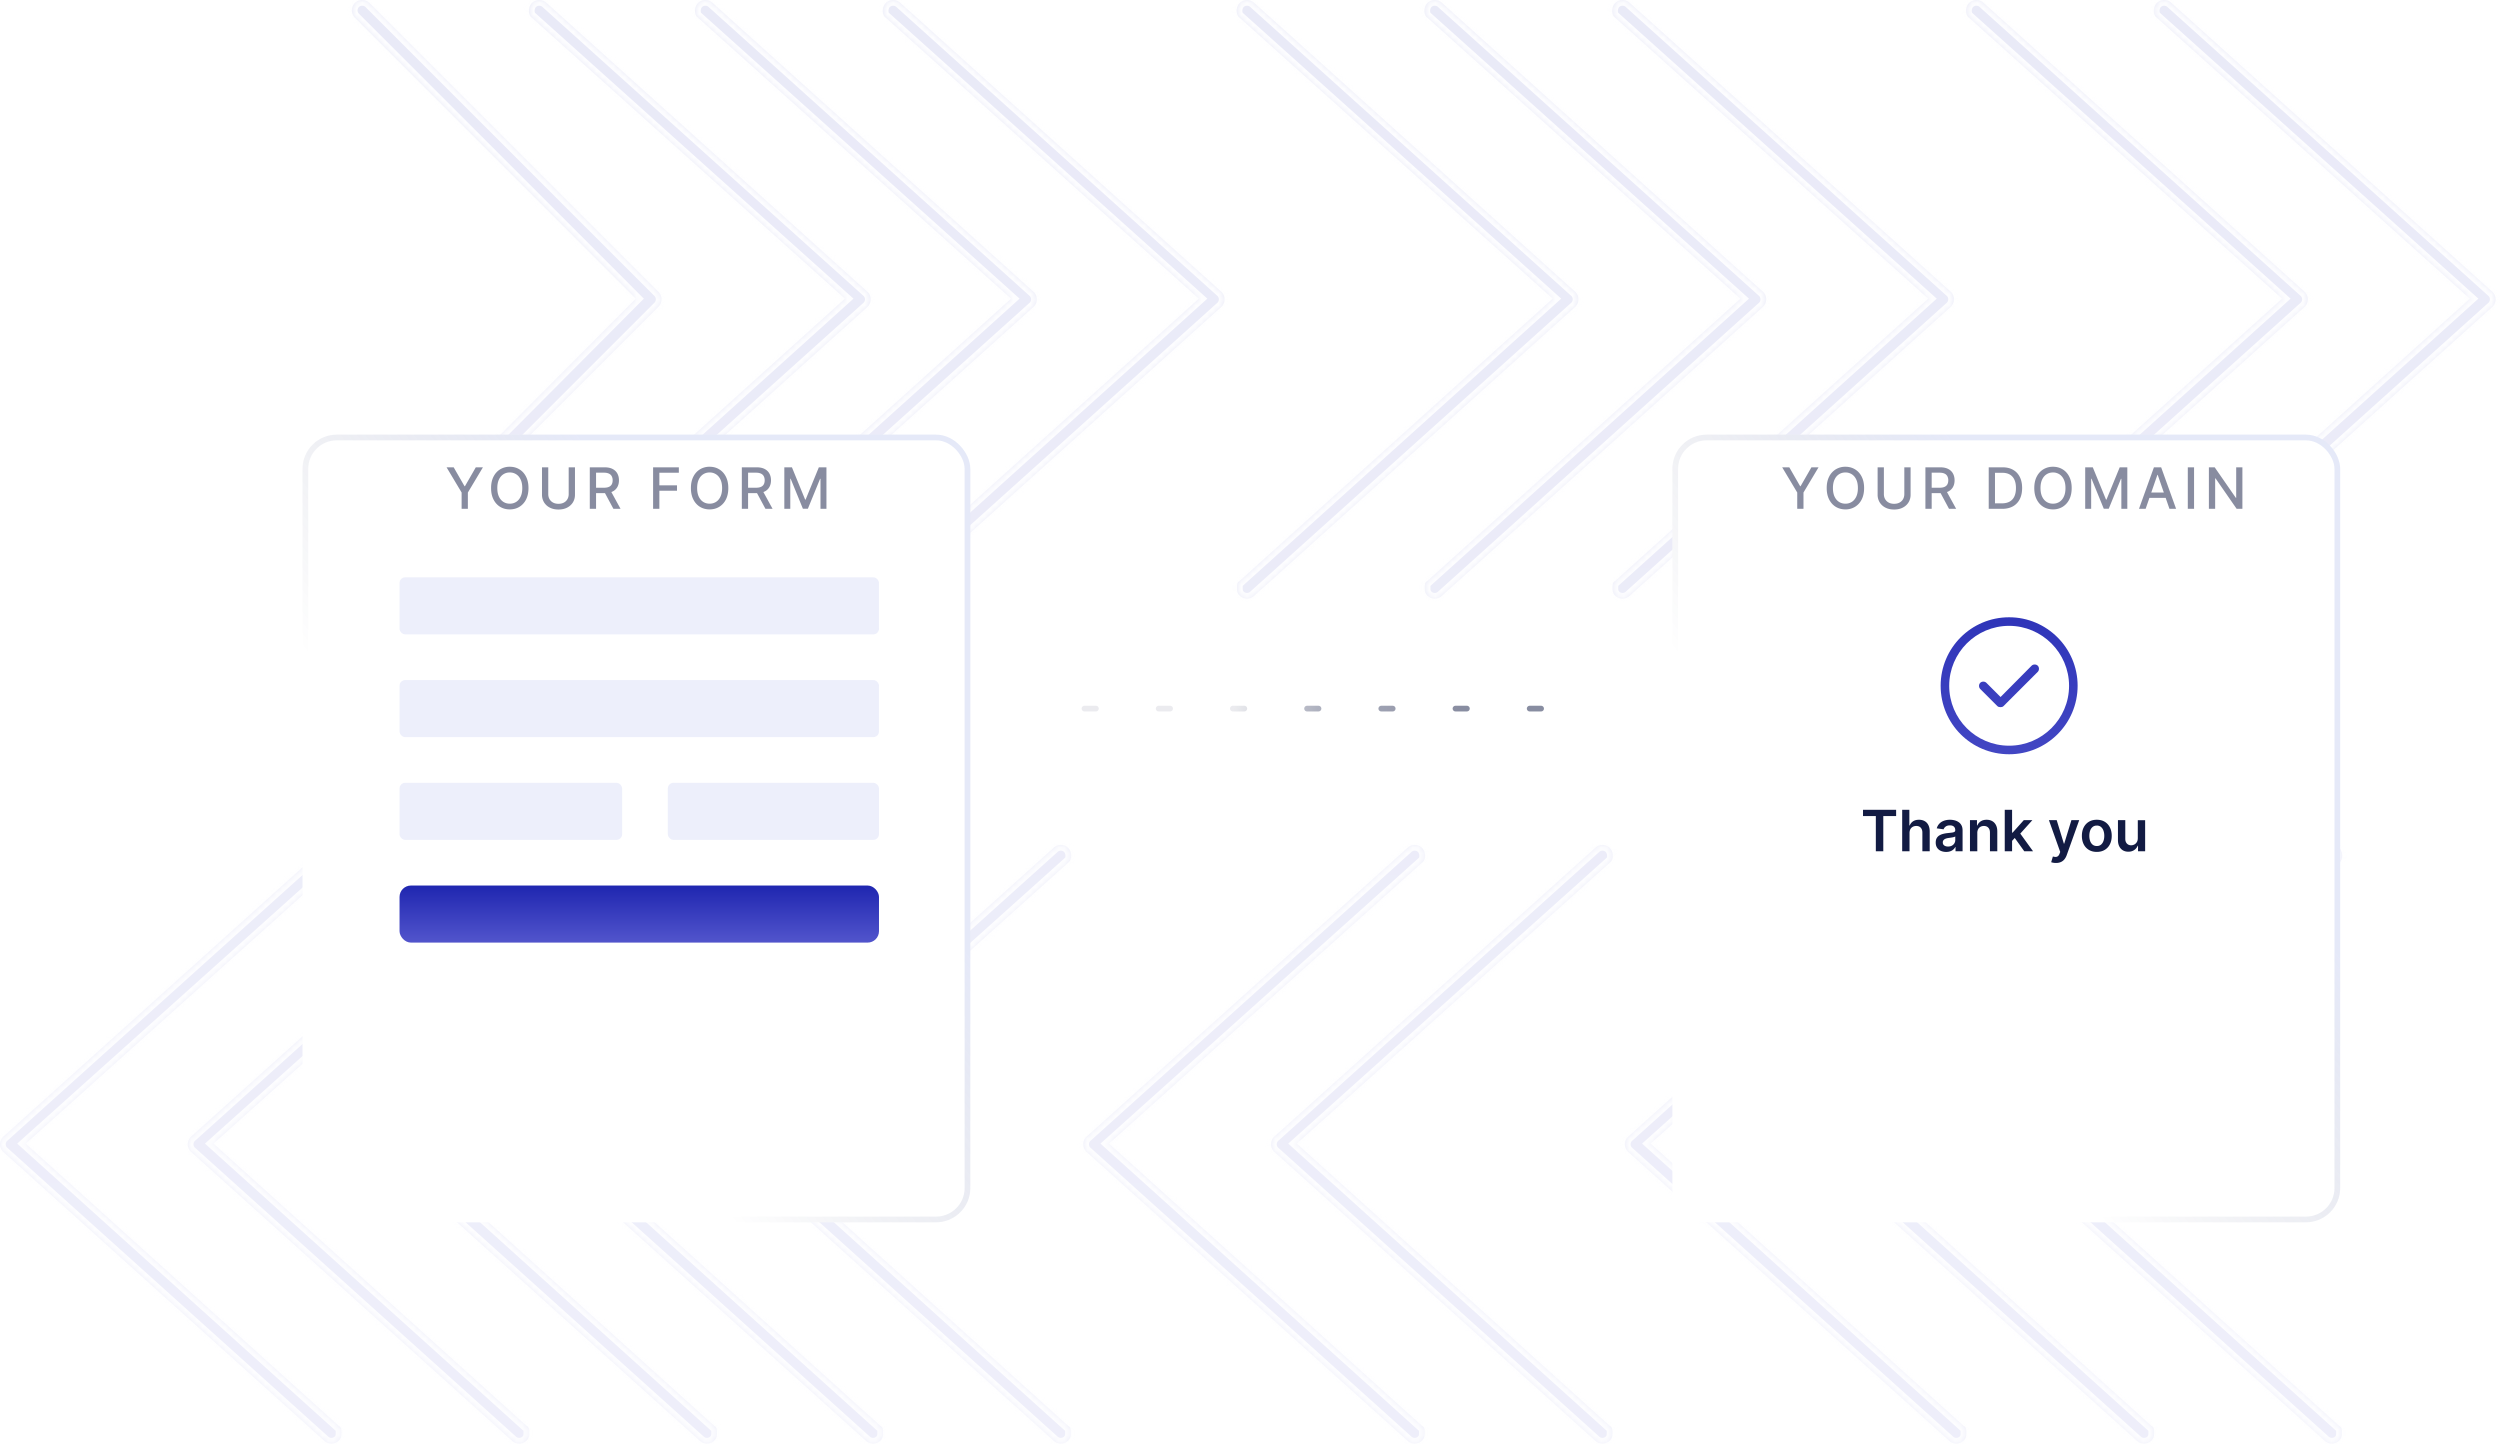 <svg width="438" height="253" viewBox="0 0 438 253" fill="none" xmlns="http://www.w3.org/2000/svg"><g opacity=".1"><mask id="path-1-inside-1_2579_1880" fill="#fff"><path fill-rule="evenodd" clip-rule="evenodd" d="M115.375 51.152a1.84 1.84 0 0 1 0 2.578L64.75 104.356a1.838 1.838 0 0 1-2.578 0 1.84 1.84 0 0 1 0-2.578l49.218-49.453L62.172 3.105a1.84 1.84 0 0 1 0-2.578 1.84 1.84 0 0 1 2.578 0l50.625 50.625Zm134.708 53.203c-.469-.468-.469-.937-.469-1.406 0-.469 0-.937.469-1.172l54.844-49.453-54.844-49.219c-.703-.468-.703-1.875 0-2.578a1.839 1.839 0 0 1 2.578 0l56.25 50.625a1.84 1.84 0 0 1 0 2.578l-56.25 50.625a1.837 1.837 0 0 1-2.578 0Zm-95.362-1.406c0 .469 0 .938.469 1.406a1.837 1.837 0 0 0 2.578 0l56.25-50.625a1.84 1.84 0 0 0 0-2.578L157.768.527a1.839 1.839 0 0 0-2.578 0c-.704.703-.704 2.11 0 2.578l54.843 49.22-54.843 49.452c-.469.235-.469.703-.469 1.172Zm190.256 1.406c-.468-.468-.468-.937-.468-1.406 0-.469 0-.937.468-1.172l54.844-49.453-54.844-49.219c-.703-.468-.703-1.875 0-2.578a1.84 1.84 0 0 1 2.579 0l56.25 50.625a1.84 1.84 0 0 1 0 2.578l-56.25 50.625a1.839 1.839 0 0 1-2.579 0Zm-252.253-1.406c0 .469 0 .938.469 1.406a1.838 1.838 0 0 0 2.578 0l56.25-50.625a1.84 1.84 0 0 0 0-2.578L95.771.527a1.84 1.84 0 0 0-2.578 0c-.703.703-.703 2.11 0 2.578l54.844 49.22-54.844 49.452c-.469.235-.469.703-.469 1.172Zm190.255 1.406c-.468-.468-.468-.937-.468-1.406 0-.469 0-.937.468-1.172l54.844-49.453-54.844-49.219c-.703-.468-.703-1.875 0-2.578a1.84 1.84 0 0 1 2.579 0l56.25 50.625a1.84 1.84 0 0 1 0 2.578l-56.25 50.625a1.839 1.839 0 0 1-2.579 0Zm94.426-1.406c0 .469 0 .938.469 1.406a1.837 1.837 0 0 0 2.578 0l56.25-50.625a1.84 1.84 0 0 0 0-2.578L380.452.527a1.839 1.839 0 0 0-2.578 0c-.703.703-.703 2.11 0 2.578l54.843 49.22-54.843 49.452c-.469.235-.469.703-.469 1.172Zm-160.218 1.406c-.469-.468-.469-.937-.469-1.406 0-.469 0-.937.469-1.172l54.844-49.453-54.844-49.219c-.703-.468-.703-1.875 0-2.578a1.839 1.839 0 0 1 2.578 0l56.25 50.625a1.84 1.84 0 0 1 0 2.578l-56.25 50.625a1.837 1.837 0 0 1-2.578 0Zm-95.362-1.406c0 .469 0 .938.468 1.406a1.837 1.837 0 0 0 2.578 0l56.25-50.625a1.838 1.838 0 0 0 0-2.578L124.871.527a1.839 1.839 0 0 0-2.578 0c-.703.703-.703 2.11 0 2.578l54.844 49.22-54.844 49.452c-.468.235-.468.703-.468 1.172ZM376.933 252.39c.469-.469.469-.938.469-1.407 0-.468 0-.937-.469-1.172l-54.844-49.453 54.844-49.218c.703-.469.703-1.875 0-2.579a1.84 1.84 0 0 0-2.578 0l-56.25 50.625a1.84 1.84 0 0 0 0 2.579l56.25 50.625a1.84 1.84 0 0 0 2.578 0Zm-189.319-1.407c0 .469 0 .938-.468 1.407a1.84 1.84 0 0 1-2.579 0l-56.25-50.625a1.84 1.84 0 0 1 0-2.579l56.25-50.625a1.84 1.84 0 0 1 2.579 0c.703.704.703 2.11 0 2.579l-54.844 49.218 54.844 49.453c.468.235.468.704.468 1.172Zm94.425 1.407c.469-.469.469-.938.469-1.407 0-.468 0-.937-.469-1.172l-54.843-49.453 54.843-49.218c.703-.469.703-1.875 0-2.579a1.84 1.84 0 0 0-2.578 0l-56.25 50.625a1.84 1.84 0 0 0 0 2.579l56.25 50.625a1.84 1.84 0 0 0 2.578 0Zm-189.317-1.407c0 .469 0 .938-.47 1.407a1.84 1.84 0 0 1-2.577 0l-56.25-50.625a1.84 1.84 0 0 1 0-2.579l56.25-50.625a1.84 1.84 0 0 1 2.578 0c.703.704.703 2.11 0 2.579l-54.844 49.218 54.844 49.453c.469.235.469.704.469 1.172Zm251.315 1.407c.469-.469.469-.938.469-1.407 0-.468 0-.937-.469-1.172l-54.844-49.453 54.844-49.218c.703-.469.703-1.875 0-2.579a1.84 1.84 0 0 0-2.578 0l-56.25 50.625a1.84 1.84 0 0 0 0 2.579l56.25 50.625a1.84 1.84 0 0 0 2.578 0Zm-189.318-1.407c0 .469 0 .938-.469 1.407a1.84 1.84 0 0 1-2.578 0l-56.25-50.625a1.84 1.84 0 0 1 0-2.579l56.25-50.625a1.84 1.84 0 0 1 2.578 0c.703.704.703 2.11 0 2.579l-54.844 49.218 54.844 49.453c.469.235.469.704.469 1.172Zm94.425 1.407c.468-.469.468-.938.468-1.407 0-.468 0-.937-.468-1.172L194.3 200.358l54.844-49.218c.703-.469.703-1.875 0-2.579a1.84 1.84 0 0 0-2.579 0l-56.25 50.625a1.84 1.84 0 0 0 0 2.579l56.25 50.625a1.84 1.84 0 0 0 2.579 0Zm-189.32-1.407c0 .469 0 .938-.468 1.407a1.84 1.84 0 0 1-2.579 0L.527 201.765a1.84 1.84 0 0 1 0-2.579l56.25-50.625a1.84 1.84 0 0 1 2.578 0c.704.704.704 2.11 0 2.579L4.512 200.358l54.843 49.453c.47.235.47.704.47 1.172Zm350.006 1.407c.469-.469.469-.938.469-1.406 0-.469 0-.938-.469-1.172l-54.844-49.453 54.844-49.219c.703-.469.703-1.875 0-2.578a1.84 1.84 0 0 0-2.578 0l-56.25 50.625a1.84 1.84 0 0 0 0 2.578l56.25 50.625a1.84 1.84 0 0 0 2.578 0Zm-284.213-1.407c0 .469 0 .938-.469 1.407a1.84 1.84 0 0 1-2.578 0l-56.25-50.625a1.84 1.84 0 0 1 0-2.579l56.25-50.625a1.84 1.84 0 0 1 2.578 0c.704.704.704 2.11 0 2.579l-54.843 49.218 54.843 49.453c.469.235.469.704.469 1.172Z"/></mask><path fill-rule="evenodd" clip-rule="evenodd" d="M115.375 51.152a1.84 1.84 0 0 1 0 2.578L64.75 104.356a1.838 1.838 0 0 1-2.578 0 1.84 1.84 0 0 1 0-2.578l49.218-49.453L62.172 3.105a1.84 1.84 0 0 1 0-2.578 1.84 1.84 0 0 1 2.578 0l50.625 50.625Zm134.708 53.203c-.469-.468-.469-.937-.469-1.406 0-.469 0-.937.469-1.172l54.844-49.453-54.844-49.219c-.703-.468-.703-1.875 0-2.578a1.839 1.839 0 0 1 2.578 0l56.25 50.625a1.84 1.84 0 0 1 0 2.578l-56.25 50.625a1.837 1.837 0 0 1-2.578 0Zm-95.362-1.406c0 .469 0 .938.469 1.406a1.837 1.837 0 0 0 2.578 0l56.25-50.625a1.84 1.84 0 0 0 0-2.578L157.768.527a1.839 1.839 0 0 0-2.578 0c-.704.703-.704 2.11 0 2.578l54.843 49.22-54.843 49.452c-.469.235-.469.703-.469 1.172Zm190.256 1.406c-.468-.468-.468-.937-.468-1.406 0-.469 0-.937.468-1.172l54.844-49.453-54.844-49.219c-.703-.468-.703-1.875 0-2.578a1.84 1.84 0 0 1 2.579 0l56.25 50.625a1.84 1.84 0 0 1 0 2.578l-56.25 50.625a1.839 1.839 0 0 1-2.579 0Zm-252.253-1.406c0 .469 0 .938.469 1.406a1.838 1.838 0 0 0 2.578 0l56.25-50.625a1.84 1.84 0 0 0 0-2.578L95.771.527a1.84 1.84 0 0 0-2.578 0c-.703.703-.703 2.11 0 2.578l54.844 49.22-54.844 49.452c-.469.235-.469.703-.469 1.172Zm190.255 1.406c-.468-.468-.468-.937-.468-1.406 0-.469 0-.937.468-1.172l54.844-49.453-54.844-49.219c-.703-.468-.703-1.875 0-2.578a1.84 1.84 0 0 1 2.579 0l56.25 50.625a1.84 1.84 0 0 1 0 2.578l-56.25 50.625a1.839 1.839 0 0 1-2.579 0Zm94.426-1.406c0 .469 0 .938.469 1.406a1.837 1.837 0 0 0 2.578 0l56.25-50.625a1.84 1.84 0 0 0 0-2.578L380.452.527a1.839 1.839 0 0 0-2.578 0c-.703.703-.703 2.11 0 2.578l54.843 49.22-54.843 49.452c-.469.235-.469.703-.469 1.172Zm-160.218 1.406c-.469-.468-.469-.937-.469-1.406 0-.469 0-.937.469-1.172l54.844-49.453-54.844-49.219c-.703-.468-.703-1.875 0-2.578a1.839 1.839 0 0 1 2.578 0l56.25 50.625a1.84 1.84 0 0 1 0 2.578l-56.25 50.625a1.837 1.837 0 0 1-2.578 0Zm-95.362-1.406c0 .469 0 .938.468 1.406a1.837 1.837 0 0 0 2.578 0l56.25-50.625a1.838 1.838 0 0 0 0-2.578L124.871.527a1.839 1.839 0 0 0-2.578 0c-.703.703-.703 2.11 0 2.578l54.844 49.22-54.844 49.452c-.468.235-.468.703-.468 1.172ZM376.933 252.39c.469-.469.469-.938.469-1.407 0-.468 0-.937-.469-1.172l-54.844-49.453 54.844-49.218c.703-.469.703-1.875 0-2.579a1.84 1.84 0 0 0-2.578 0l-56.25 50.625a1.84 1.84 0 0 0 0 2.579l56.25 50.625a1.84 1.84 0 0 0 2.578 0Zm-189.319-1.407c0 .469 0 .938-.468 1.407a1.84 1.84 0 0 1-2.579 0l-56.25-50.625a1.84 1.84 0 0 1 0-2.579l56.25-50.625a1.84 1.84 0 0 1 2.579 0c.703.704.703 2.11 0 2.579l-54.844 49.218 54.844 49.453c.468.235.468.704.468 1.172Zm94.425 1.407c.469-.469.469-.938.469-1.407 0-.468 0-.937-.469-1.172l-54.843-49.453 54.843-49.218c.703-.469.703-1.875 0-2.579a1.84 1.84 0 0 0-2.578 0l-56.25 50.625a1.84 1.84 0 0 0 0 2.579l56.25 50.625a1.84 1.84 0 0 0 2.578 0Zm-189.317-1.407c0 .469 0 .938-.47 1.407a1.84 1.84 0 0 1-2.577 0l-56.25-50.625a1.84 1.84 0 0 1 0-2.579l56.25-50.625a1.84 1.84 0 0 1 2.578 0c.703.704.703 2.11 0 2.579l-54.844 49.218 54.844 49.453c.469.235.469.704.469 1.172Zm251.315 1.407c.469-.469.469-.938.469-1.407 0-.468 0-.937-.469-1.172l-54.844-49.453 54.844-49.218c.703-.469.703-1.875 0-2.579a1.84 1.84 0 0 0-2.578 0l-56.25 50.625a1.84 1.84 0 0 0 0 2.579l56.25 50.625a1.84 1.84 0 0 0 2.578 0Zm-189.318-1.407c0 .469 0 .938-.469 1.407a1.84 1.84 0 0 1-2.578 0l-56.25-50.625a1.84 1.84 0 0 1 0-2.579l56.25-50.625a1.84 1.84 0 0 1 2.578 0c.703.704.703 2.11 0 2.579l-54.844 49.218 54.844 49.453c.469.235.469.704.469 1.172Zm94.425 1.407c.468-.469.468-.938.468-1.407 0-.468 0-.937-.468-1.172L194.3 200.358l54.844-49.218c.703-.469.703-1.875 0-2.579a1.84 1.84 0 0 0-2.579 0l-56.25 50.625a1.84 1.84 0 0 0 0 2.579l56.25 50.625a1.84 1.84 0 0 0 2.579 0Zm-189.32-1.407c0 .469 0 .938-.468 1.407a1.84 1.84 0 0 1-2.579 0L.527 201.765a1.84 1.84 0 0 1 0-2.579l56.25-50.625a1.84 1.84 0 0 1 2.578 0c.704.704.704 2.11 0 2.579L4.512 200.358l54.843 49.453c.47.235.47.704.47 1.172Zm350.006 1.407c.469-.469.469-.938.469-1.406 0-.469 0-.938-.469-1.172l-54.844-49.453 54.844-49.219c.703-.469.703-1.875 0-2.578a1.84 1.84 0 0 0-2.578 0l-56.25 50.625a1.84 1.84 0 0 0 0 2.578l56.25 50.625a1.84 1.84 0 0 0 2.578 0Zm-284.213-1.407c0 .469 0 .938-.469 1.407a1.84 1.84 0 0 1-2.578 0l-56.25-50.625a1.84 1.84 0 0 1 0-2.579l56.25-50.625a1.84 1.84 0 0 1 2.578 0c.704.704.704 2.11 0 2.579l-54.843 49.218 54.843 49.453c.469.235.469.704.469 1.172Z" fill="url(#paint0_linear_2579_1880)"/><path d="m115.375 51.152.707-.707-.707.707Zm-53.203 50.625.707.707.001-.001-.709-.706Zm49.218-49.453.709.706.704-.708-.706-.705-.707.707ZM62.172 3.105l.707-.707-.707.707ZM64.75.527l-.707.707.707-.707Zm185.333 101.25.447.895.122-.061.101-.091-.67-.743Zm54.844-49.453.67.743.825-.745-.827-.742-.668.744ZM250.083 3.105l.668-.744-.053-.048-.06-.04-.555.832Zm2.578-2.578-.707.707.019.02.019.017.669-.744Zm56.25 50.625.707-.707-.018-.018-.02-.018-.669.743Zm0 2.578.669.744.02-.018.018-.018-.707-.708Zm-56.25 50.625-.669-.743-.019.018-.019.018.707.707Zm-94.893 0-.669-.743-.02.018-.018.018.707.707Zm56.25-50.625.669.744.019-.018.019-.018-.707-.708Zm0-2.578.707-.707-.019-.018-.019-.018-.669.743ZM157.768.527l-.707.707.018.02.02.017.669-.744Zm-2.578 2.578.668-.744-.054-.048-.06-.04-.554.832Zm54.843 49.22.67.742.826-.745-.828-.742-.668.744Zm-54.843 49.452.447.895.121-.061.101-.091-.669-.743Zm189.787 0 .448.895.121-.061.101-.091-.67-.743Zm54.844-49.453.67.743.825-.745-.827-.742-.668.744ZM344.977 3.105l.668-.744-.053-.048-.06-.04-.555.832Zm2.579-2.578-.708.707.019.02.02.017.669-.744Zm56.25 50.625.707-.707-.019-.018-.019-.018-.669.743Zm0 2.578.669.744.019-.018.019-.018-.707-.708Zm-56.25 50.625-.669-.743-.02.018-.019.018.708.707Zm-251.785 0-.67-.743-.019.018-.018.018.707.707Zm56.25-50.625.669.744.019-.018.019-.018-.707-.708Zm0-2.578.707-.707-.019-.018-.019-.018-.669.743ZM95.771.527l-.707.707.018.02.02.017.669-.744Zm-2.578 2.578.668-.744-.054-.048-.06-.04-.554.832Zm54.844 49.22.669.742.826-.745-.828-.742-.667.744Zm-54.844 49.452.447.895.121-.061.101-.091-.67-.743Zm189.786 0 .448.895.121-.061.101-.091-.67-.743Zm54.844-49.453.67.743.825-.745-.827-.742-.668.744ZM282.979 3.105l.668-.744-.053-.048-.06-.04-.555.832Zm2.579-2.578-.708.707.019.02.02.017.669-.744Zm56.25 50.625.707-.707-.019-.018-.019-.018-.669.743Zm0 2.578.669.744.019-.018.019-.018-.707-.708Zm-56.25 50.625-.669-.743-.02.018-.019.018.708.707Zm94.894 0-.669-.743-.02.018-.018.018.707.707Zm56.25-50.625.669.744.019-.018.019-.018-.707-.708Zm0-2.578.707-.707-.019-.018-.019-.018-.669.743ZM380.452.527l-.707.707.018.02.02.017.669-.744Zm-2.578 2.578.668-.744-.054-.048-.06-.04-.554.832Zm54.843 49.22.67.742.826-.745-.828-.742-.668.744Zm-54.843 49.452.447.895.121-.061.101-.091-.669-.743Zm-160.687 0 .447.895.122-.061.101-.091-.67-.743Zm54.844-49.453.669.743.826-.745-.827-.742-.668.744ZM217.187 3.105l.668-.744-.054-.048-.059-.04-.555.832Zm2.578-2.578-.707.707.019.02.019.017.669-.744Zm56.25 50.625.707-.707-.018-.018-.02-.018-.669.743Zm0 2.578.669.744.02-.018.018-.018-.707-.708Zm-56.25 50.625-.669-.743-.019.018-.019.018.707.707Zm-94.894 0-.669-.743-.019.018-.019.018.707.707Zm56.25-50.625.669.744.02-.018.019-.018-.708-.708Zm0-2.578.708-.707-.019-.018-.02-.018-.669.743ZM124.871.527l-.707.707.019.02.019.017.669-.744Zm-2.578 2.578.668-.744-.053-.048-.06-.04-.555.832Zm54.844 49.22.67.742.825-.745-.827-.742-.668.744Zm-54.844 49.452.448.895.121-.061.101-.091-.67-.743Zm254.64 148.034-.669.743.1.091.122.061.447-.895Zm-54.844-49.453-.667-.744-.828.743.826.744.669-.743Zm54.844-49.218-.555-.832-.059.039-.054.048.668.745Zm-2.578-2.579.669.744.02-.018.018-.018-.707-.708Zm-56.25 50.625-.669-.743-.019.018-.019.018.707.707Zm0 2.579-.707.707.019.018.019.018.669-.743Zm56.25 50.625.707-.707-.018-.019-.02-.018-.669.744Zm-189.788 0 .708-.707-.019-.019-.02-.018-.669.744Zm-56.25-50.625-.707.707.019.018.019.018.669-.743Zm0-2.579-.669-.743-.019.018-.019.018.707.707Zm56.25-50.625.669.744.02-.018.019-.018-.708-.708Zm2.579 2.579-.555-.832-.06.039-.053.048.668.745Zm-54.844 49.218-.668-.744-.827.743.825.744.67-.743Zm54.844 49.453-.67.743.101.091.121.061.448-.895Zm94.893 0-.669.743.101.091.121.061.447-.895Zm-54.843-49.453-.668-.744-.828.743.826.744.67-.743Zm54.843-49.218-.554-.832-.06.039-.054.048.668.745Zm-2.578-2.579.669.744.02-.018.018-.018-.707-.708Zm-56.25 50.625-.669-.743-.019.018-.019.018.707.707Zm0 2.579-.707.707.019.018.019.018.669-.743Zm56.25 50.625.707-.707-.018-.019-.02-.018-.669.744Zm-189.786 0 .707-.707-.019-.019-.02-.018-.668.744Zm-56.25-50.625-.707.707.018.018.02.018.669-.743Zm0-2.579-.67-.743-.019.018-.018.018.707.707Zm56.25-50.625.669.744.02-.018.018-.018-.707-.708Zm2.578 2.579-.555-.832-.06.039-.053.048.668.745Zm-54.844 49.218-.668-.744-.827.743.825.744.67-.743Zm54.844 49.453-.67.743.101.091.121.061.448-.895Zm251.784 0-.67.743.101.091.122.061.447-.895Zm-54.844-49.453-.668-.744-.827.743.826.744.669-.743Zm54.844-49.218-.555-.832-.06.039-.053.048.668.745Zm-2.578-2.579.669.744.019-.018.019-.018-.707-.708Zm-56.25 50.625-.669-.743-.02.018-.018.018.707.707Zm0 2.579-.707.707.018.018.02.018.669-.743Zm56.25 50.625.707-.707-.019-.019-.019-.018-.669.744Zm-189.787 0 .707-.707-.019-.019-.019-.018-.669.744Zm-56.25-50.625-.707.707.018.018.02.018.669-.743Zm0-2.579-.67-.743-.019.018-.019.018.708.707Zm56.25-50.625.669.744.019-.018.019-.018-.707-.708Zm2.578 2.579-.555-.832-.06.039-.053.048.668.745Zm-54.844 49.218-.668-.744-.827.743.825.744.67-.743Zm54.844 49.453-.67.743.101.091.122.061.447-.895Zm94.894 0-.67.743.101.091.121.061.448-.895ZM194.3 200.358l-.668-.744-.827.743.825.744.67-.743Zm54.844-49.218-.555-.832-.06.039-.053.048.668.745Zm-2.579-2.579.669.744.02-.018.019-.018-.708-.708Zm-56.25 50.625-.669-.743-.019.018-.019.018.707.707Zm0 2.579-.707.707.019.018.019.018.669-.743Zm56.25 50.625.708-.707-.019-.019-.02-.018-.669.744Zm-189.788 0 .707-.707-.018-.019-.02-.018-.669.744ZM.527 201.765l-.707.707.019.018.02.018.668-.743Zm0-2.579-.669-.743-.02.018-.018.018.707.707Zm56.25-50.625.67.744.019-.018.018-.018-.707-.708Zm2.578 2.579-.554-.832-.06.039-.053.048.667.745ZM4.512 200.358l-.668-.744-.828.743.826.744.67-.743Zm54.843 49.453-.67.743.102.091.121.061.447-.895Zm350.475.001-.669.742.1.091.122.061.447-.894Zm-54.844-49.453-.667-.745-.828.743.826.744.669-.742Zm54.844-49.219-.555-.832-.059.04-.054.048.668.744Zm-2.578-2.578.669.743.02-.018.018-.018-.707-.707Zm-56.25 50.625-.669-.744-.019.018-.019.019.707.707Zm0 2.578-.707.707.019.018.019.018.669-.743Zm56.25 50.625.707-.707-.018-.019-.02-.018-.669.744Zm-284.682 0 .707-.707-.018-.019-.02-.018-.669.744Zm-56.25-50.625-.707.707.019.018.02.018.668-.743Zm0-2.579-.669-.743-.02.018-.018.018.707.707Zm56.25-50.625.669.744.02-.018.018-.018-.707-.708Zm2.578 2.579-.554-.832-.06.039-.053.048.667.745Zm-54.843 49.218-.668-.744-.828.743.826.744.67-.743Zm54.843 49.453-.669.743.101.091.121.061.447-.895Zm-9.066-195.373a2.84 2.84 0 0 0 0-3.993l-1.414 1.414a.84.84 0 0 1 0 1.164l1.414 1.415Zm-50.625 50.625 50.625-50.625-1.414-1.415-50.626 50.625 1.415 1.415Zm-3.993 0a2.84 2.84 0 0 0 3.993 0l-1.414-1.415a.839.839 0 0 1-1.164 0l-1.415 1.415Zm0-3.993a2.84 2.84 0 0 0 0 3.993l1.415-1.415a.84.84 0 0 1 0-1.164l-1.415-1.414Zm49.217-49.451-49.218 49.453 1.417 1.411L112.1 53.03l-1.418-1.411ZM61.464 3.813l49.219 49.218 1.414-1.414L62.879 2.398l-1.415 1.415Zm0-3.993a2.84 2.84 0 0 0 0 3.993l1.415-1.415a.84.84 0 0 1 0-1.164L61.464-.18Zm3.993 0a2.84 2.84 0 0 0-3.993 0l1.415 1.414a.84.84 0 0 1 1.164 0L65.457-.18Zm50.625 50.625L65.457-.18l-1.414 1.414 50.625 50.625 1.414-1.414Zm132.532 52.504c0 .484-.018 1.334.762 2.114l1.414-1.415a.485.485 0 0 1-.147-.238c-.024-.096-.029-.208-.029-.461h-2Zm1.022-2.066a1.761 1.761 0 0 0-.925 1.118c-.104.365-.097.748-.097.948h2c0-.123.001-.208.006-.283a.516.516 0 0 1 .015-.116c.001-.005-.006.023-.035.06a.255.255 0 0 1-.07.062l-.894-1.789Zm54.621-49.301-54.844 49.453 1.34 1.485 54.844-49.453-1.34-1.485ZM249.415 3.85l54.844 49.218 1.336-1.488-54.844-49.219-1.336 1.489Zm-.039-4.03c-.577.577-.82 1.38-.82 2.084 0 .68.236 1.543.972 2.034l1.11-1.665c.033.023-.082-.053-.082-.369 0-.291.108-.543.234-.67L249.376-.18Zm3.992 0a2.839 2.839 0 0 0-3.992 0l1.414 1.414a.84.84 0 0 1 1.164 0l1.414-1.414ZM309.58 50.41 253.33-.216l-1.338 1.487 56.25 50.625 1.338-1.487Zm.038 4.029a2.839 2.839 0 0 0 0-3.993l-1.414 1.414a.839.839 0 0 1 0 1.164l1.414 1.415Zm-56.288 50.661 56.25-50.625-1.338-1.487-56.25 50.625 1.338 1.487Zm-3.954-.036a2.84 2.84 0 0 0 3.992 0l-1.414-1.415a.839.839 0 0 1-1.164 0l-1.414 1.415Zm-93.479-1.415a.47.47 0 0 1-.147-.238c-.024-.096-.029-.208-.029-.461h-2c0 .484-.018 1.334.761 2.114l1.415-1.415Zm1.164 0a.839.839 0 0 1-1.164 0l-1.415 1.415a2.841 2.841 0 0 0 3.993 0l-1.414-1.415Zm56.288-50.66-56.25 50.624 1.338 1.487 56.25-50.625-1.338-1.487Zm-.038-1.129a.84.84 0 0 1 0 1.164l1.414 1.415a2.84 2.84 0 0 0 0-3.993l-1.414 1.414ZM157.099 1.271l56.25 50.625 1.338-1.487-56.25-50.625-1.338 1.487Zm-1.202-.037a.84.84 0 0 1 1.164 0l1.414-1.414a2.84 2.84 0 0 0-3.993 0l1.415 1.414Zm-.153 1.04c.033.022-.082-.054-.082-.37 0-.291.109-.543.235-.67L154.482-.18c-.577.577-.82 1.38-.82 2.084 0 .68.237 1.543.973 2.034l1.109-1.665Zm54.957 49.306L155.858 2.361l-1.336 1.489 54.843 49.218 1.336-1.488Zm-54.842 50.94 54.844-49.453-1.339-1.485-54.844 49.453 1.339 1.485Zm-.138.429c0-.123 0-.208.005-.283a.596.596 0 0 1 .015-.116c.001-.005-.006.023-.035.06a.257.257 0 0 1-.069.062l-.895-1.789a1.76 1.76 0 0 0-.924 1.118c-.104.365-.097.748-.097.948h2Zm187.788 0c0 .484-.018 1.334.761 2.114l1.415-1.415a.48.48 0 0 1-.148-.238c-.024-.096-.028-.208-.028-.461h-2Zm1.021-2.066a1.76 1.76 0 0 0-.924 1.118c-.105.365-.097.748-.097.948h2c0-.123 0-.208.005-.283a.596.596 0 0 1 .015-.116c.001-.005-.006.023-.035.06a.257.257 0 0 1-.069.062l-.895-1.789Zm54.622-49.301-54.844 49.453 1.339 1.485 54.844-49.453-1.339-1.485ZM344.31 3.85l54.843 49.218 1.336-1.488-54.844-49.219-1.335 1.489Zm-.04-4.03c-.577.577-.82 1.38-.82 2.084 0 .68.236 1.543.973 2.034l1.109-1.665c.033.023-.082-.053-.082-.369 0-.291.108-.543.235-.67L344.27-.18Zm3.993 0a2.84 2.84 0 0 0-3.993 0l1.415 1.414a.838.838 0 0 1 1.163 0l1.415-1.414Zm56.212 50.589L348.225-.216l-1.338 1.487 56.25 50.625 1.338-1.487Zm.038 4.029a2.84 2.84 0 0 0 0-3.993l-1.415 1.414a.839.839 0 0 1 0 1.164l1.415 1.415Zm-56.288 50.661 56.25-50.625-1.338-1.487-56.25 50.625 1.338 1.487Zm-3.955-.036a2.841 2.841 0 0 0 3.993 0l-1.415-1.415a.838.838 0 0 1-1.163 0l-1.415 1.415ZM93.9 103.648a.477.477 0 0 1-.147-.238c-.024-.096-.029-.208-.029-.461h-2c0 .484-.018 1.334.762 2.114l1.414-1.415Zm1.164 0a.839.839 0 0 1-1.164 0l-1.414 1.415a2.84 2.84 0 0 0 3.992 0l-1.414-1.415Zm56.288-50.66-56.25 50.624 1.338 1.487 56.25-50.625-1.338-1.487Zm-.038-1.129a.84.84 0 0 1 0 1.164l1.414 1.415a2.839 2.839 0 0 0 0-3.993l-1.414 1.414ZM95.102 1.271l56.25 50.625 1.338-1.487L96.44-.216l-1.338 1.487ZM93.9 1.234a.84.84 0 0 1 1.164 0L96.478-.18a2.84 2.84 0 0 0-3.992 0L93.9 1.234Zm-.153 1.04c.034.022-.082-.054-.082-.37 0-.291.109-.543.235-.67L92.486-.18c-.577.577-.82 1.38-.82 2.084 0 .68.236 1.543.972 2.034l1.11-1.665Zm54.957 49.306L93.861 2.361 92.525 3.85l54.844 49.218 1.335-1.488Zm-54.842 50.94 54.844-49.453-1.339-1.485-54.844 49.453 1.34 1.485Zm-.138.429c0-.123 0-.208.005-.283a.616.616 0 0 1 .015-.116c.002-.005-.006.023-.035.06a.257.257 0 0 1-.069.062l-.894-1.789c-.522.261-.801.685-.925 1.118-.104.365-.097.748-.097.948h2Zm187.787 0c0 .484-.018 1.334.761 2.114l1.415-1.415a.48.48 0 0 1-.148-.238c-.024-.096-.028-.208-.028-.461h-2Zm1.021-2.066a1.76 1.76 0 0 0-.924 1.118c-.105.365-.097.748-.097.948h2c0-.123 0-.208.005-.283a.596.596 0 0 1 .015-.116c.001-.005-.006.023-.035.06a.257.257 0 0 1-.069.062l-.895-1.789Zm54.622-49.301-54.844 49.453 1.339 1.485 54.844-49.453-1.339-1.485ZM282.312 3.85l54.843 49.218 1.336-1.488-54.844-49.219-1.335 1.489Zm-.04-4.03c-.577.577-.82 1.38-.82 2.084 0 .68.236 1.543.973 2.034l1.109-1.665c.033.023-.082-.053-.082-.369 0-.291.108-.543.235-.67L282.272-.18Zm3.993 0a2.84 2.84 0 0 0-3.993 0l1.415 1.414a.838.838 0 0 1 1.163 0l1.415-1.414Zm56.212 50.589L286.227-.216l-1.338 1.487 56.25 50.625 1.338-1.487Zm.038 4.029a2.84 2.84 0 0 0 0-3.993L341.1 51.86a.839.839 0 0 1 0 1.164l1.415 1.415Zm-56.288 50.661 56.25-50.625-1.338-1.487-56.25 50.625 1.338 1.487Zm-3.955-.036a2.841 2.841 0 0 0 3.993 0l-1.415-1.415a.838.838 0 0 1-1.163 0l-1.415 1.415Zm96.309-1.415a.47.47 0 0 1-.147-.238c-.024-.096-.029-.208-.029-.461h-2c0 .484-.018 1.334.762 2.114l1.414-1.415Zm1.164 0a.839.839 0 0 1-1.164 0l-1.414 1.415a2.84 2.84 0 0 0 3.992 0l-1.414-1.415Zm56.288-50.66-56.25 50.624 1.338 1.487 56.25-50.625-1.338-1.487Zm-.038-1.129a.84.84 0 0 1 0 1.164l1.414 1.415a2.839 2.839 0 0 0 0-3.993l-1.414 1.414ZM379.783 1.271l56.25 50.625 1.338-1.487-56.25-50.625-1.338 1.487Zm-1.202-.037a.84.84 0 0 1 1.164 0l1.414-1.414a2.839 2.839 0 0 0-3.992 0l1.414 1.414Zm-.153 1.04c.034.022-.082-.054-.082-.37 0-.291.109-.543.235-.67L377.167-.18c-.577.577-.821 1.38-.821 2.084 0 .68.237 1.543.973 2.034l1.109-1.665Zm54.957 49.306L378.542 2.361l-1.336 1.489 54.844 49.218 1.335-1.488Zm-54.842 50.94 54.844-49.453-1.339-1.485-54.844 49.453 1.339 1.485Zm-.138.429c0-.123 0-.208.005-.283a.596.596 0 0 1 .015-.116c.001-.005-.006.023-.035.06a.257.257 0 0 1-.069.062l-.894-1.789a1.758 1.758 0 0 0-.925 1.118c-.104.365-.097.748-.097.948h2Zm-162.687 0c0 .484-.018 1.334.762 2.114l1.414-1.415a.477.477 0 0 1-.147-.238c-.024-.096-.029-.208-.029-.461h-2Zm1.022-2.066a1.758 1.758 0 0 0-.925 1.118c-.104.365-.097.748-.097.948h2c0-.123.001-.208.005-.283.005-.074.013-.107.015-.116.002-.005-.006.023-.035.06a.257.257 0 0 1-.069.062l-.894-1.789Zm54.621-49.301-54.844 49.453 1.34 1.485L272.7 53.067l-1.339-1.485ZM216.519 3.85l54.844 49.218 1.336-1.488-54.844-49.219-1.336 1.489Zm-.039-4.03c-.577.577-.82 1.38-.82 2.084 0 .68.236 1.543.972 2.034l1.11-1.665c.033.023-.082-.053-.082-.369 0-.291.108-.543.234-.67L216.48-.18Zm3.992 0a2.839 2.839 0 0 0-3.992 0l1.414 1.414a.84.84 0 0 1 1.164 0l1.414-1.414Zm56.212 50.589L220.434-.216l-1.338 1.487 56.25 50.625 1.338-1.487Zm.038 4.029a2.839 2.839 0 0 0 0-3.993l-1.414 1.414a.839.839 0 0 1 0 1.164l1.414 1.415Zm-56.288 50.661 56.25-50.625-1.338-1.487-56.25 50.625 1.338 1.487Zm-3.954-.036a2.84 2.84 0 0 0 3.992 0l-1.414-1.415a.839.839 0 0 1-1.164 0l-1.414 1.415ZM123 103.648a.485.485 0 0 1-.147-.238c-.024-.096-.028-.208-.028-.461h-2c0 .484-.018 1.334.761 2.114l1.414-1.415Zm1.164 0a.839.839 0 0 1-1.164 0l-1.414 1.415a2.841 2.841 0 0 0 3.993 0l-1.415-1.415Zm56.288-50.66-56.25 50.624 1.338 1.487 56.25-50.625-1.338-1.487Zm-.038-1.129a.839.839 0 0 1 0 1.164l1.415 1.415a2.84 2.84 0 0 0 0-3.993l-1.415 1.414ZM124.202 1.271l56.25 50.625 1.338-1.487L125.54-.216l-1.338 1.487ZM123 1.234a.84.84 0 0 1 1.164 0l1.415-1.414a2.84 2.84 0 0 0-3.993 0L123 1.234Zm-.152 1.04c.033.022-.082-.054-.082-.37 0-.291.108-.543.234-.67L121.586-.18c-.577.577-.82 1.38-.82 2.084 0 .68.236 1.543.973 2.034l1.109-1.665Zm54.957 49.306L122.961 2.361l-1.336 1.489 54.844 49.218 1.336-1.488Zm-54.842 50.94 54.844-49.453-1.34-1.485-54.843 49.453 1.339 1.485Zm-.138.429c0-.123 0-.208.005-.283a.596.596 0 0 1 .015-.116c.001-.005-.006.023-.035.06a.257.257 0 0 1-.069.062l-.895-1.789a1.756 1.756 0 0 0-.924 1.118c-.105.365-.097.748-.097.948h2Zm253.577 148.034c0 .253-.005.365-.029.461a.475.475 0 0 1-.147.239l1.414 1.414c.78-.78.762-1.63.762-2.114h-2Zm.084-.277a.239.239 0 0 1-.069-.062c-.029-.037-.037-.065-.035-.06.002.01.01.042.015.116.005.076.005.16.005.283h2c0-.2.007-.583-.097-.948a1.758 1.758 0 0 0-.925-1.118l-.894 1.789Zm-55.066-49.605 54.844 49.453 1.339-1.485-54.844-49.453-1.339 1.485Zm54.845-50.706-54.843 49.219 1.335 1.489 54.844-49.219-1.336-1.489Zm-.039-1.126c.126.126.235.378.235.669 0 .317-.116.392-.083.37l1.11 1.664c.736-.491.973-1.354.973-2.034 0-.704-.244-1.507-.821-2.084l-1.414 1.415Zm-1.164 0a.839.839 0 0 1 1.164 0l1.414-1.415a2.84 2.84 0 0 0-3.992 0l1.414 1.415Zm-56.288 50.661 56.25-50.625-1.338-1.487-56.25 50.625 1.338 1.487Zm.038 1.128a.84.84 0 0 1 0-1.164l-1.414-1.415a2.84 2.84 0 0 0 0 3.993l1.414-1.414Zm56.212 50.588-56.25-50.625-1.338 1.487 56.25 50.625 1.338-1.487Zm1.202.037a.84.84 0 0 1-1.164 0l-1.414 1.414a2.84 2.84 0 0 0 3.992 0l-1.414-1.414Zm-188.373 1.414c.779-.78.761-1.63.761-2.114h-2c0 .253-.004.365-.028.461a.487.487 0 0 1-.148.239l1.415 1.414Zm-3.993 0a2.841 2.841 0 0 0 3.993 0l-1.415-1.414a.84.84 0 0 1-1.163 0l-1.415 1.414Zm-56.212-50.589 56.25 50.625 1.338-1.487-56.25-50.625-1.338 1.487Zm-.038-4.029a2.841 2.841 0 0 0 0 3.993l1.415-1.414a.839.839 0 0 1 0-1.164l-1.415-1.415Zm56.288-50.661-56.25 50.625 1.338 1.487 56.25-50.625-1.338-1.487Zm3.955.036a2.841 2.841 0 0 0-3.993 0l1.415 1.415a.838.838 0 0 1 1.163 0l1.415-1.415Zm-.153 4.118c.737-.491.973-1.354.973-2.034 0-.704-.243-1.507-.82-2.084l-1.415 1.415c.127.126.235.378.235.669 0 .317-.115.392-.082.37l1.109 1.664Zm-54.73 49.131 54.843-49.219-1.335-1.489-54.844 49.219 1.336 1.489Zm54.845 47.966-54.844-49.453-1.339 1.485 54.844 49.453 1.339-1.485Zm.799 1.914c0-.2.008-.583-.097-.948a1.76 1.76 0 0 0-.924-1.118l-.895 1.789a.239.239 0 0 1-.069-.062c-.029-.037-.036-.065-.035-.06.003.01.01.042.015.116.005.076.005.16.005.283h2Zm92.894 0c0 .253-.005.365-.029.461a.475.475 0 0 1-.147.239l1.414 1.414c.78-.78.762-1.63.762-2.114h-2Zm.084-.277a.239.239 0 0 1-.069-.062c-.029-.037-.036-.065-.035-.06.003.01.01.042.015.116.005.076.005.16.005.283h2c0-.2.007-.583-.097-.948a1.76 1.76 0 0 0-.924-1.118l-.895 1.789Zm-55.066-49.605 54.844 49.453 1.339-1.485-54.844-49.453-1.339 1.485Zm54.845-50.706-54.843 49.219 1.336 1.489 54.843-49.219-1.336-1.489Zm-.039-1.126c.126.126.235.378.235.669 0 .317-.116.392-.082.37l1.109 1.664c.736-.491.973-1.354.973-2.034 0-.704-.244-1.507-.821-2.084l-1.414 1.415Zm-1.164 0a.839.839 0 0 1 1.164 0l1.414-1.415a2.84 2.84 0 0 0-3.992 0l1.414 1.415ZM223.88 199.93l56.25-50.625-1.338-1.487-56.25 50.625 1.338 1.487Zm.038 1.128a.84.84 0 0 1 0-1.164l-1.414-1.415a2.84 2.84 0 0 0 0 3.993l1.414-1.414Zm56.212 50.588-56.25-50.625-1.338 1.487 56.25 50.625 1.338-1.487Zm1.202.037a.84.84 0 0 1-1.164 0l-1.414 1.414a2.84 2.84 0 0 0 3.992 0l-1.414-1.414ZM92.96 253.097c.78-.78.762-1.63.762-2.114h-2c0 .253-.005.365-.03.461a.483.483 0 0 1-.146.239l1.414 1.414Zm-3.992 0a2.84 2.84 0 0 0 3.992 0l-1.414-1.414a.84.84 0 0 1-1.164 0l-1.415 1.414Zm-56.212-50.589 56.25 50.625 1.338-1.487-56.25-50.625-1.338 1.487Zm-.038-4.029a2.84 2.84 0 0 0 0 3.993l1.414-1.414a.84.84 0 0 1 0-1.164l-1.414-1.415Zm56.288-50.661-56.25 50.625 1.338 1.487 56.25-50.625-1.338-1.487Zm3.954.036a2.84 2.84 0 0 0-3.992 0l1.414 1.415a.839.839 0 0 1 1.164 0l1.414-1.415Zm-.153 4.118c.737-.491.973-1.354.973-2.034 0-.704-.243-1.507-.82-2.084l-1.414 1.415c.126.126.234.378.234.669 0 .317-.115.392-.082.37l1.11 1.664Zm-54.73 49.131 54.844-49.219-1.336-1.489-54.844 49.219 1.336 1.489Zm54.845 47.966L38.08 199.616l-1.34 1.485 54.844 49.453 1.34-1.485Zm.8 1.914c0-.2.007-.583-.098-.948a1.759 1.759 0 0 0-.924-1.118l-.895 1.789a.238.238 0 0 1-.069-.062c-.029-.037-.036-.065-.035-.06.003.01.01.042.015.116.005.076.006.16.006.283h2Zm249.784 0c0 .253-.005.365-.029.461a.49.49 0 0 1-.147.239l1.414 1.414c.78-.78.762-1.63.762-2.114h-2Zm.084-.277c-.007-.004-.039-.022-.07-.062-.028-.037-.036-.065-.034-.06.002.01.01.042.014.116.005.076.006.16.006.283h2c0-.2.007-.583-.097-.948a1.761 1.761 0 0 0-.925-1.118l-.894 1.789Zm-55.066-49.605 54.843 49.453 1.34-1.485-54.844-49.453-1.339 1.485Zm54.845-50.706-54.844 49.219 1.336 1.489 54.844-49.219-1.336-1.489Zm-.039-1.126c.126.126.234.378.234.669 0 .317-.115.392-.082.37l1.11 1.664c.736-.491.972-1.354.972-2.034 0-.704-.243-1.507-.82-2.084l-1.414 1.415Zm-1.164 0a.839.839 0 0 1 1.164 0l1.414-1.415a2.84 2.84 0 0 0-3.992 0l1.414 1.415Zm-56.288 50.661 56.25-50.625-1.338-1.487-56.25 50.625 1.338 1.487Zm.038 1.128a.839.839 0 0 1 0-1.164l-1.414-1.415a2.84 2.84 0 0 0 0 3.993l1.414-1.414Zm56.212 50.588-56.25-50.625-1.338 1.487 56.25 50.625 1.338-1.487Zm1.202.037a.84.84 0 0 1-1.164 0l-1.414 1.414a2.84 2.84 0 0 0 3.992 0l-1.414-1.414Zm-188.373 1.414c.78-.78.762-1.63.762-2.114h-2c0 .253-.005.365-.029.461a.49.49 0 0 1-.147.239l1.414 1.414Zm-3.992 0a2.84 2.84 0 0 0 3.992 0l-1.414-1.414a.84.84 0 0 1-1.164 0l-1.414 1.414Zm-56.212-50.589 56.25 50.625 1.338-1.487-56.25-50.625-1.338 1.487Zm-.038-4.029a2.84 2.84 0 0 0 0 3.993l1.414-1.414a.84.84 0 0 1 0-1.164l-1.415-1.415Zm56.288-50.661-56.25 50.625 1.338 1.487 56.25-50.625-1.338-1.487Zm3.954.036a2.84 2.84 0 0 0-3.992 0l1.414 1.415a.839.839 0 0 1 1.164 0l1.414-1.415Zm-.153 4.118c.737-.491.973-1.354.973-2.034 0-.704-.243-1.507-.82-2.084l-1.414 1.415c.126.126.234.378.234.669 0 .317-.115.392-.082.37l1.109 1.664Zm-54.73 49.131 54.844-49.219-1.336-1.489-54.844 49.219 1.336 1.489Zm54.845 47.966-54.843-49.453-1.34 1.485 54.844 49.453 1.339-1.485Zm.8 1.914c0-.2.007-.583-.098-.948a1.756 1.756 0 0 0-.924-1.118l-.894 1.789a.225.225 0 0 1-.07-.062c-.029-.037-.036-.065-.035-.06.003.01.011.042.015.116.005.076.006.16.006.283h2Zm92.893 0c0 .253-.004.365-.028.461a.487.487 0 0 1-.148.239l1.415 1.414c.779-.78.761-1.63.761-2.114h-2Zm.084-.277a.239.239 0 0 1-.069-.062c-.029-.037-.036-.065-.035-.06.003.01.01.042.015.116.005.076.005.16.005.283h2c0-.2.008-.583-.097-.948a1.756 1.756 0 0 0-.924-1.118l-.895 1.789Zm-55.066-49.605 54.844 49.453 1.339-1.485-54.843-49.453-1.34 1.485Zm54.846-50.706-54.844 49.219 1.336 1.489 54.843-49.219-1.335-1.489Zm-.04-1.126c.127.126.235.378.235.669 0 .317-.115.392-.082.37l1.109 1.664c.737-.491.973-1.354.973-2.034 0-.704-.243-1.507-.82-2.084l-1.415 1.415Zm-1.163 0a.838.838 0 0 1 1.163 0l1.415-1.415a2.841 2.841 0 0 0-3.993 0l1.415 1.415Zm-56.289 50.661 56.25-50.625-1.338-1.487-56.25 50.625 1.338 1.487Zm.039 1.128a.839.839 0 0 1 0-1.164l-1.415-1.415a2.841 2.841 0 0 0 0 3.993l1.415-1.414Zm56.211 50.588-56.25-50.625-1.338 1.487 56.25 50.625 1.338-1.487Zm1.202.037a.84.84 0 0 1-1.163 0l-1.415 1.414a2.841 2.841 0 0 0 3.993 0l-1.415-1.414Zm-188.373 1.414c.78-.78.761-1.63.761-2.114h-2c0 .253-.005.365-.029.461a.484.484 0 0 1-.147.239l1.415 1.414Zm-3.993 0a2.84 2.84 0 0 0 3.993 0l-1.415-1.414a.84.84 0 0 1-1.164 0l-1.414 1.414ZM-.142 202.508l56.25 50.625 1.338-1.487-56.25-50.625-1.338 1.487Zm-.038-4.029a2.84 2.84 0 0 0 0 3.993l1.414-1.414a.84.84 0 0 1 0-1.164l-1.414-1.415Zm56.288-50.661-56.25 50.625 1.338 1.487 56.25-50.625-1.338-1.487Zm3.955.036a2.84 2.84 0 0 0-3.993 0l1.414 1.415a.839.839 0 0 1 1.164 0l1.415-1.415Zm-.153 4.118c.737-.491.973-1.354.973-2.034 0-.704-.243-1.507-.82-2.084l-1.415 1.415c.127.126.235.378.235.669 0 .317-.115.392-.082.37l1.11 1.664ZM5.18 201.103l54.843-49.219-1.335-1.489-54.844 49.219 1.336 1.489Zm54.845 47.966L5.181 199.616l-1.339 1.485 54.844 49.453 1.34-1.485Zm.8 1.914c0-.2.006-.583-.098-.948a1.758 1.758 0 0 0-.924-1.118l-.895 1.789a.236.236 0 0 1-.069-.062c-.029-.037-.036-.065-.035-.06.003.01.01.042.015.116.005.076.005.16.005.283h2Zm348.474.001c0 .252-.005.364-.029.46a.475.475 0 0 1-.147.239l1.414 1.414c.78-.78.762-1.63.762-2.113h-2Zm.084-.278a.223.223 0 0 1-.069-.062c-.029-.037-.037-.064-.035-.06.002.01.01.042.015.116.005.076.005.16.005.284h2c0-.2.007-.584-.097-.949a1.758 1.758 0 0 0-.925-1.118l-.894 1.789Zm-55.066-49.605 54.844 49.453 1.339-1.485-54.844-49.453-1.339 1.485Zm54.845-50.705-54.843 49.218 1.335 1.489 54.844-49.219-1.336-1.488Zm-.039-1.127c.126.126.235.378.235.67 0 .316-.116.391-.083.369l1.11 1.664c.736-.491.973-1.353.973-2.033 0-.705-.244-1.507-.821-2.084l-1.414 1.414Zm-1.164 0a.839.839 0 0 1 1.164 0l1.414-1.414a2.838 2.838 0 0 0-3.992 0l1.414 1.414Zm-56.288 50.661 56.25-50.625-1.338-1.487-56.25 50.625 1.338 1.487Zm.038 1.128a.84.84 0 0 1 0-1.164l-1.414-1.414a2.838 2.838 0 0 0 0 3.992l1.414-1.414Zm56.212 50.588-56.25-50.625-1.338 1.487 56.25 50.625 1.338-1.487Zm1.202.037a.84.84 0 0 1-1.164 0l-1.414 1.414a2.838 2.838 0 0 0 3.992 0l-1.414-1.414Zm-283.267 1.414c.779-.78.761-1.63.761-2.114h-2c0 .253-.005.365-.029.461a.475.475 0 0 1-.147.239l1.415 1.414Zm-3.993 0a2.841 2.841 0 0 0 3.993 0l-1.415-1.414a.84.84 0 0 1-1.164 0l-1.414 1.414Zm-56.212-50.589 56.25 50.625 1.338-1.487-56.25-50.625-1.338 1.487Zm-.038-4.029a2.84 2.84 0 0 0 0 3.993l1.414-1.414a.84.84 0 0 1 0-1.164l-1.414-1.415Zm56.288-50.661-56.25 50.625 1.338 1.487 56.25-50.625-1.338-1.487Zm3.955.036a2.841 2.841 0 0 0-3.993 0l1.414 1.415a.839.839 0 0 1 1.164 0l1.415-1.415Zm-.153 4.118c.736-.491.973-1.354.973-2.034 0-.704-.243-1.507-.82-2.084l-1.415 1.415c.126.126.235.378.235.669 0 .317-.115.392-.082.37l1.109 1.664Zm-54.73 49.131 54.843-49.219-1.335-1.489-54.844 49.219 1.336 1.489Zm54.845 47.966-54.844-49.453-1.339 1.485 54.844 49.453 1.339-1.485Zm.799 1.914c0-.2.008-.583-.097-.948a1.76 1.76 0 0 0-.924-1.118l-.895 1.789a.239.239 0 0 1-.069-.062c-.029-.037-.036-.065-.035-.06.003.01.01.042.015.116.005.076.005.16.005.283h2Z" fill="#EEEFFB" mask="url(#path-1-inside-1_2579_1880)"/></g><g filter="url(#filter0_d_2579_1880)"><rect x="293" y="55.147" width="117" height="138" rx="6" fill="#fff"/><rect x="293.5" y="55.647" width="116" height="137" rx="5.5" stroke="url(#paint1_linear_2579_1880)" stroke-opacity=".3"/></g><g filter="url(#filter1_d_2579_1880)"><rect x="53" y="55.147" width="117" height="138" rx="6" fill="#fff"/><rect x="53.5" y="55.647" width="116" height="137" rx="5.5" stroke="url(#paint2_linear_2579_1880)" stroke-opacity=".3"/></g><path d="m355.938 116.631-5.438 5.484-2.484-2.484c-.282-.281-.797-.281-1.078 0-.282.281-.282.797 0 1.078l3 3c.14.141.328.187.562.187.188 0 .375-.046.516-.187l6-6c.281-.281.281-.797 0-1.078-.282-.281-.797-.281-1.078 0ZM352 108.146c-6.656 0-12 5.391-12 12 0 6.657 5.344 12 12 12 6.609 0 12-5.343 12-12 0-6.609-5.391-12-12-12Zm0 22.5c-5.812 0-10.5-4.687-10.5-10.5 0-5.765 4.688-10.5 10.5-10.5 5.766 0 10.5 4.735 10.5 10.5 0 5.813-4.734 10.5-10.5 10.5Z" fill="url(#paint3_linear_2579_1880)"/><path d="M326.398 142.978v-1.104h5.802v1.104h-2.248v6.168h-1.306v-6.168h-2.248Zm8.15 2.972v3.196h-1.286v-7.272h1.257v2.745h.064c.128-.308.326-.551.593-.728.27-.18.613-.27 1.03-.27.379 0 .709.079.991.238.281.158.499.39.653.696.156.305.235.678.235 1.118v3.473h-1.286v-3.274c0-.367-.095-.652-.284-.855-.187-.206-.45-.309-.788-.309-.228 0-.431.049-.611.149a1.045 1.045 0 0 0-.419.422c-.1.185-.149.409-.149.671Zm6.416 3.307c-.345 0-.656-.062-.933-.185a1.526 1.526 0 0 1-.654-.554c-.158-.244-.238-.545-.238-.902 0-.308.057-.562.171-.764.113-.201.268-.362.465-.483.196-.12.418-.211.664-.273.249-.064.505-.11.771-.138.319-.034.578-.063.777-.089.199-.029.343-.071.433-.128.093-.059.139-.15.139-.273v-.022c0-.267-.079-.474-.238-.621-.159-.147-.387-.22-.685-.22-.315 0-.565.068-.75.206a1.021 1.021 0 0 0-.369.486l-1.2-.17c.094-.332.251-.609.469-.831.217-.225.484-.393.799-.505.314-.113.662-.17 1.044-.17.262 0 .524.031.784.092.261.062.499.164.714.306.216.139.388.33.519.571.132.242.198.544.198.906v3.65h-1.235v-.749h-.043a1.55 1.55 0 0 1-.859.742 2.114 2.114 0 0 1-.743.118Zm.334-.945c.258 0 .482-.051.671-.153.19-.104.335-.241.437-.412.104-.17.156-.356.156-.557v-.643a.592.592 0 0 1-.205.092 2.758 2.758 0 0 1-.32.075c-.118.021-.236.04-.352.057l-.301.042a2.243 2.243 0 0 0-.515.128.85.85 0 0 0-.359.249.605.605 0 0 0-.131.405c0 .236.086.415.259.536.173.121.393.181.66.181Zm5.125-2.362v3.196h-1.286v-5.454h1.229v.927h.064c.125-.306.325-.548.6-.728.277-.18.619-.27 1.026-.27.377 0 .704.08.984.241.281.161.499.395.653.7.156.305.233.676.231 1.111v3.473h-1.286v-3.274c0-.364-.094-.65-.284-.855-.187-.206-.446-.309-.777-.309-.225 0-.425.049-.6.149a1.04 1.04 0 0 0-.409.422 1.43 1.43 0 0 0-.145.671Zm5.98 1.485-.004-1.552h.206l1.96-2.191h1.502l-2.411 2.685h-.266l-.987 1.058Zm-1.172 1.711v-7.272h1.285v7.272h-1.285Zm3.423 0-1.775-2.482.866-.905 2.447 3.387h-1.538Zm5.55 2.046a2.55 2.55 0 0 1-.487-.043 1.745 1.745 0 0 1-.351-.092l.298-1.001c.187.054.354.08.501.078a.621.621 0 0 0 .387-.139c.113-.087.209-.234.287-.44l.11-.295-1.978-5.568h1.364l1.257 4.119h.057l1.261-4.119h1.367l-2.184 6.115a2.453 2.453 0 0 1-.405.742 1.638 1.638 0 0 1-.618.476c-.241.111-.53.167-.866.167Zm7.156-1.939c-.533 0-.994-.117-1.385-.352a2.387 2.387 0 0 1-.909-.983c-.213-.422-.32-.914-.32-1.477 0-.564.107-1.058.32-1.481.215-.424.519-.753.909-.988.391-.234.852-.351 1.385-.351s.994.117 1.385.351c.391.235.693.564.906.988.215.423.323.917.323 1.481 0 .563-.108 1.055-.323 1.477a2.36 2.36 0 0 1-.906.983c-.391.235-.852.352-1.385.352Zm.007-1.03c.289 0 .53-.079.725-.238.194-.161.338-.376.433-.646.097-.27.145-.571.145-.902 0-.334-.048-.636-.145-.906a1.435 1.435 0 0 0-.433-.649 1.1 1.1 0 0 0-.725-.242c-.296 0-.542.081-.738.242a1.45 1.45 0 0 0-.437.649c-.095.27-.142.572-.142.906 0 .331.047.632.142.902.097.27.242.485.437.646.196.159.442.238.738.238Zm7.174-1.371v-3.16h1.286v5.454h-1.247v-.969h-.056a1.64 1.64 0 0 1-.608.749c-.279.194-.623.292-1.033.292-.357 0-.674-.08-.948-.238a1.66 1.66 0 0 1-.639-.7c-.154-.308-.231-.679-.231-1.115v-3.473h1.285v3.274c0 .346.095.62.284.824.19.204.438.305.746.305.19 0 .373-.046.551-.138.177-.092.323-.23.436-.412.116-.185.174-.416.174-.693Z" fill="#121B43"/><path d="M312.238 81.874h1.246l1.9 3.306h.078l1.9-3.306h1.247l-2.639 4.417v2.856h-1.094V86.29l-2.638-4.417Zm14.353 3.636c0 .777-.142 1.444-.426 2.003a3.132 3.132 0 0 1-1.168 1.285 3.18 3.18 0 0 1-1.68.448c-.63 0-1.192-.15-1.687-.447-.492-.301-.881-.73-1.165-1.29-.284-.558-.426-1.225-.426-1.999 0-.776.142-1.443.426-2a3.11 3.11 0 0 1 1.165-1.285 3.184 3.184 0 0 1 1.687-.45c.627 0 1.187.15 1.68.45.494.299.884.727 1.168 1.286.284.556.426 1.223.426 2Zm-1.087 0c0-.592-.095-1.09-.287-1.495-.19-.407-.45-.715-.781-.923a2.032 2.032 0 0 0-1.119-.316c-.419 0-.793.105-1.122.316-.329.208-.59.516-.781.923-.19.405-.285.903-.285 1.495 0 .592.095 1.091.285 1.499.191.404.452.712.781.923.329.208.703.313 1.122.313a2.05 2.05 0 0 0 1.119-.313c.331-.21.591-.519.781-.923.192-.407.287-.907.287-1.499Zm8.132-3.636h1.101v4.783c0 .51-.12.96-.359 1.353-.239.39-.575.698-1.008.923-.434.223-.941.334-1.524.334-.58 0-1.086-.111-1.52-.334a2.506 2.506 0 0 1-1.008-.923 2.552 2.552 0 0 1-.359-1.353v-4.783h1.097v4.694c0 .33.073.622.217.877.147.256.354.457.622.604.267.145.584.217.951.217.37 0 .688-.072.955-.217.27-.147.476-.348.618-.604.145-.255.217-.548.217-.877v-4.694Zm3.696 7.273v-7.273h2.593c.563 0 1.031.097 1.402.291.374.194.654.463.838.806.185.341.277.735.277 1.183 0 .445-.093.837-.28 1.175a1.89 1.89 0 0 1-.838.785c-.372.187-.84.28-1.403.28h-1.964v-.944h1.865c.355 0 .643-.051.866-.153.225-.102.389-.25.494-.444.104-.194.156-.427.156-.7a1.5 1.5 0 0 0-.16-.713 1.032 1.032 0 0 0-.494-.462c-.222-.109-.514-.163-.877-.163h-1.377v6.332h-1.098Zm3.59-3.282 1.797 3.282h-1.25l-1.761-3.282h1.214Zm9.856 3.282h-2.354v-7.273h2.429c.713 0 1.325.145 1.836.437.511.288.903.704 1.175 1.246.275.54.412 1.187.412 1.942 0 .758-.138 1.41-.415 1.954a2.923 2.923 0 0 1-1.193 1.257c-.521.29-1.151.437-1.89.437Zm-1.257-.96h1.197c.554 0 1.014-.103 1.381-.312.367-.21.642-.515.824-.912.183-.4.274-.888.274-1.463 0-.571-.091-1.055-.274-1.453a1.93 1.93 0 0 0-.806-.906c-.357-.206-.801-.308-1.331-.308h-1.265v5.355Zm13.437-2.677c0 .777-.142 1.444-.426 2.003a3.126 3.126 0 0 1-1.168 1.285 3.18 3.18 0 0 1-1.68.448c-.63 0-1.192-.15-1.687-.447-.492-.301-.88-.73-1.164-1.29-.285-.558-.427-1.225-.427-1.999 0-.776.142-1.443.427-2 .284-.558.672-.986 1.164-1.285a3.184 3.184 0 0 1 1.687-.45c.627 0 1.187.15 1.68.45.495.299.884.727 1.168 1.286.284.556.426 1.223.426 2Zm-1.086 0c0-.592-.096-1.09-.288-1.495-.189-.407-.45-.715-.781-.923a2.03 2.03 0 0 0-1.119-.316c-.419 0-.793.105-1.122.316-.329.208-.59.516-.781.923-.19.405-.284.903-.284 1.495 0 .592.094 1.091.284 1.499.191.404.452.712.781.923.329.208.703.313 1.122.313.417 0 .79-.105 1.119-.313.331-.21.592-.519.781-.923.192-.407.288-.907.288-1.499Zm3.454-3.636h1.332l2.315 5.653h.086l2.315-5.653h1.332v7.273h-1.044v-5.263h-.068l-2.145 5.252h-.866l-2.145-5.256h-.068v5.267h-1.044v-7.273Zm10.589 7.273h-1.164l2.617-7.273h1.267l2.618 7.273h-1.165l-2.056-5.952h-.057l-2.06 5.952Zm.196-2.849h3.778v.924h-3.778v-.923Zm8.289-4.424v7.273h-1.097v-7.273h1.097Zm8.468 0v7.273h-1.008l-3.697-5.334h-.067v5.334h-1.098v-7.273h1.016l3.7 5.34h.068v-5.34h1.086Z" fill="#121B43" fill-opacity=".5"/><rect x="70" y="101.146" width="84" height="10" rx="1" fill="#C1C9F1" fill-opacity=".3"/><rect x="70" y="119.146" width="84" height="10" rx="1" fill="#C1C9F1" fill-opacity=".3"/><rect x="70" y="155.146" width="84" height="10" rx="2" fill="url(#paint4_linear_2579_1880)"/><rect x="70" y="137.146" width="39" height="10" rx="1" fill="#C1C9F1" fill-opacity=".3"/><rect x="117" y="137.146" width="37" height="10" rx="1" fill="#C1C9F1" fill-opacity=".3"/><path d="M78.238 81.874h1.246l1.9 3.306h.078l1.9-3.306h1.247L81.97 86.29v2.856h-1.094V86.29l-2.638-4.417ZM92.59 85.51c0 .777-.142 1.444-.426 2.003a3.129 3.129 0 0 1-1.168 1.285c-.493.299-1.053.448-1.68.448-.63 0-1.192-.15-1.687-.447-.492-.301-.88-.73-1.165-1.29-.284-.558-.426-1.225-.426-1.999 0-.776.142-1.443.426-2 .284-.558.673-.986 1.165-1.285a3.184 3.184 0 0 1 1.687-.45c.627 0 1.187.15 1.68.45.494.299.884.727 1.168 1.286.284.556.426 1.223.426 2Zm-1.087 0c0-.592-.095-1.09-.287-1.495-.19-.407-.45-.715-.781-.923a2.03 2.03 0 0 0-1.12-.316c-.418 0-.792.105-1.121.316-.33.208-.59.516-.781.923-.19.405-.285.903-.285 1.495 0 .592.095 1.091.284 1.499.192.404.453.712.782.923.329.208.703.313 1.122.313.417 0 .79-.105 1.119-.313.331-.21.591-.519.78-.923.193-.407.288-.907.288-1.499Zm8.132-3.636h1.101v4.783c0 .51-.12.96-.359 1.353-.239.39-.575.698-1.008.923-.434.223-.941.334-1.524.334-.58 0-1.086-.111-1.52-.334a2.507 2.507 0 0 1-1.008-.923 2.55 2.55 0 0 1-.359-1.353v-4.783h1.097v4.694c0 .33.073.622.217.877.147.256.354.457.621.604.268.145.585.217.952.217.37 0 .688-.072.956-.217.27-.147.475-.348.617-.604.145-.255.217-.548.217-.877v-4.694Zm3.696 7.273v-7.273h2.593c.563 0 1.031.097 1.402.291.374.194.654.463.838.806.185.341.277.735.277 1.183 0 .445-.093.837-.28 1.175a1.89 1.89 0 0 1-.838.785c-.372.187-.84.28-1.403.28h-1.964v-.944h1.865c.355 0 .643-.051.866-.153.225-.102.389-.25.494-.444.104-.194.156-.427.156-.7a1.5 1.5 0 0 0-.16-.713 1.032 1.032 0 0 0-.494-.462c-.222-.109-.514-.163-.877-.163h-1.377v6.332h-1.098Zm3.59-3.282 1.797 3.282h-1.25l-1.761-3.282h1.214Zm7.502 3.282v-7.273h4.51v.944h-3.413v2.216h3.09v.941h-3.09v3.172h-1.097Zm13.177-3.637c0 .777-.142 1.444-.426 2.003a3.128 3.128 0 0 1-1.169 1.285c-.492.299-1.052.448-1.679.448-.63 0-1.192-.15-1.687-.447-.493-.301-.881-.73-1.165-1.29-.284-.558-.426-1.225-.426-1.999 0-.776.142-1.443.426-2 .284-.558.672-.986 1.165-1.285a3.184 3.184 0 0 1 1.687-.45c.627 0 1.187.15 1.679.45.495.299.885.727 1.169 1.286.284.556.426 1.223.426 2Zm-1.087 0c0-.592-.096-1.09-.287-1.495-.19-.407-.45-.715-.782-.923a2.03 2.03 0 0 0-1.118-.316c-.419 0-.793.105-1.122.316-.33.208-.59.516-.782.923-.189.405-.284.903-.284 1.495 0 .592.095 1.091.284 1.499.192.404.452.712.782.923.329.208.703.313 1.122.313.416 0 .789-.105 1.118-.313.332-.21.592-.519.782-.923.191-.407.287-.907.287-1.499Zm3.455 3.636v-7.272h2.592c.564 0 1.031.097 1.403.291.374.194.653.463.838.806.185.341.277.735.277 1.183 0 .445-.094.837-.281 1.175a1.884 1.884 0 0 1-.838.785c-.371.187-.839.28-1.402.28h-1.964v-.944h1.864c.355 0 .644-.051.867-.153.225-.102.389-.25.493-.444.105-.194.157-.427.157-.7 0-.274-.054-.512-.16-.713a1.032 1.032 0 0 0-.494-.462c-.222-.109-.515-.163-.877-.163h-1.378v6.332h-1.097Zm3.59-3.28 1.797 3.28h-1.25l-1.761-3.28h1.214Zm3.855-3.992h1.332l2.315 5.653h.085l2.316-5.653h1.332v7.273h-1.045v-5.263h-.067l-2.145 5.252h-.866l-2.145-5.256h-.068v5.267h-1.044v-7.273Z" fill="#121B43" fill-opacity=".5"/><path opacity=".5" d="M190 124.146h81" stroke="url(#paint5_linear_2579_1880)" stroke-linecap="round" stroke-dasharray="2 11"/><defs><linearGradient id="paint0_linear_2579_1880" x1="218.615" y1="0" x2="218.615" y2="252.917" gradientUnits="userSpaceOnUse"><stop stop-color="#1F26B0"/><stop offset="1" stop-color="#5255CC"/></linearGradient><linearGradient id="paint1_linear_2579_1880" x1="362.595" y1="83.793" x2="313.792" y2="120.465" gradientUnits="userSpaceOnUse"><stop stop-color="#8697DF" stop-opacity=".7"/><stop offset="1" stop-color="#121B43" stop-opacity="0"/></linearGradient><linearGradient id="paint2_linear_2579_1880" x1="122.595" y1="83.793" x2="73.792" y2="120.465" gradientUnits="userSpaceOnUse"><stop stop-color="#8697DF" stop-opacity=".7"/><stop offset="1" stop-color="#121B43" stop-opacity="0"/></linearGradient><linearGradient id="paint3_linear_2579_1880" x1="352" y1="88.147" x2="352" y2="152.146" gradientUnits="userSpaceOnUse"><stop stop-color="#1F26B0"/><stop offset="1" stop-color="#5255CC"/></linearGradient><linearGradient id="paint4_linear_2579_1880" x1="112" y1="155.146" x2="112" y2="165.146" gradientUnits="userSpaceOnUse"><stop stop-color="#1F26B0"/><stop offset="1" stop-color="#5255CC"/></linearGradient><linearGradient id="paint5_linear_2579_1880" x1="254.5" y1="131.646" x2="216.08" y2="124.146" gradientUnits="userSpaceOnUse"><stop stop-color="#121B43"/><stop offset=".63" stop-color="#121B43" stop-opacity=".68"/><stop offset="1" stop-color="#121B43" stop-opacity=".17"/></linearGradient><filter id="filter0_d_2579_1880" x="279" y="55.147" width="145" height="173" filterUnits="userSpaceOnUse" color-interpolation-filters="sRGB"><feFlood flood-opacity="0" result="BackgroundImageFix"/><feColorMatrix in="SourceAlpha" values="0 0 0 0 0 0 0 0 0 0 0 0 0 0 0 0 0 0 127 0" result="hardAlpha"/><feMorphology radius="12" in="SourceAlpha" result="effect1_dropShadow_2579_1880"/><feOffset dy="21"/><feGaussianBlur stdDeviation="13"/><feComposite in2="hardAlpha" operator="out"/><feColorMatrix values="0 0 0 0 0.196 0 0 0 0 0.22 0 0 0 0 0.733 0 0 0 0.15 0"/><feBlend in2="BackgroundImageFix" result="effect1_dropShadow_2579_1880"/><feBlend in="SourceGraphic" in2="effect1_dropShadow_2579_1880" result="shape"/></filter><filter id="filter1_d_2579_1880" x="39" y="55.147" width="145" height="173" filterUnits="userSpaceOnUse" color-interpolation-filters="sRGB"><feFlood flood-opacity="0" result="BackgroundImageFix"/><feColorMatrix in="SourceAlpha" values="0 0 0 0 0 0 0 0 0 0 0 0 0 0 0 0 0 0 127 0" result="hardAlpha"/><feMorphology radius="12" in="SourceAlpha" result="effect1_dropShadow_2579_1880"/><feOffset dy="21"/><feGaussianBlur stdDeviation="13"/><feComposite in2="hardAlpha" operator="out"/><feColorMatrix values="0 0 0 0 0.196 0 0 0 0 0.22 0 0 0 0 0.733 0 0 0 0.15 0"/><feBlend in2="BackgroundImageFix" result="effect1_dropShadow_2579_1880"/><feBlend in="SourceGraphic" in2="effect1_dropShadow_2579_1880" result="shape"/></filter></defs></svg>
